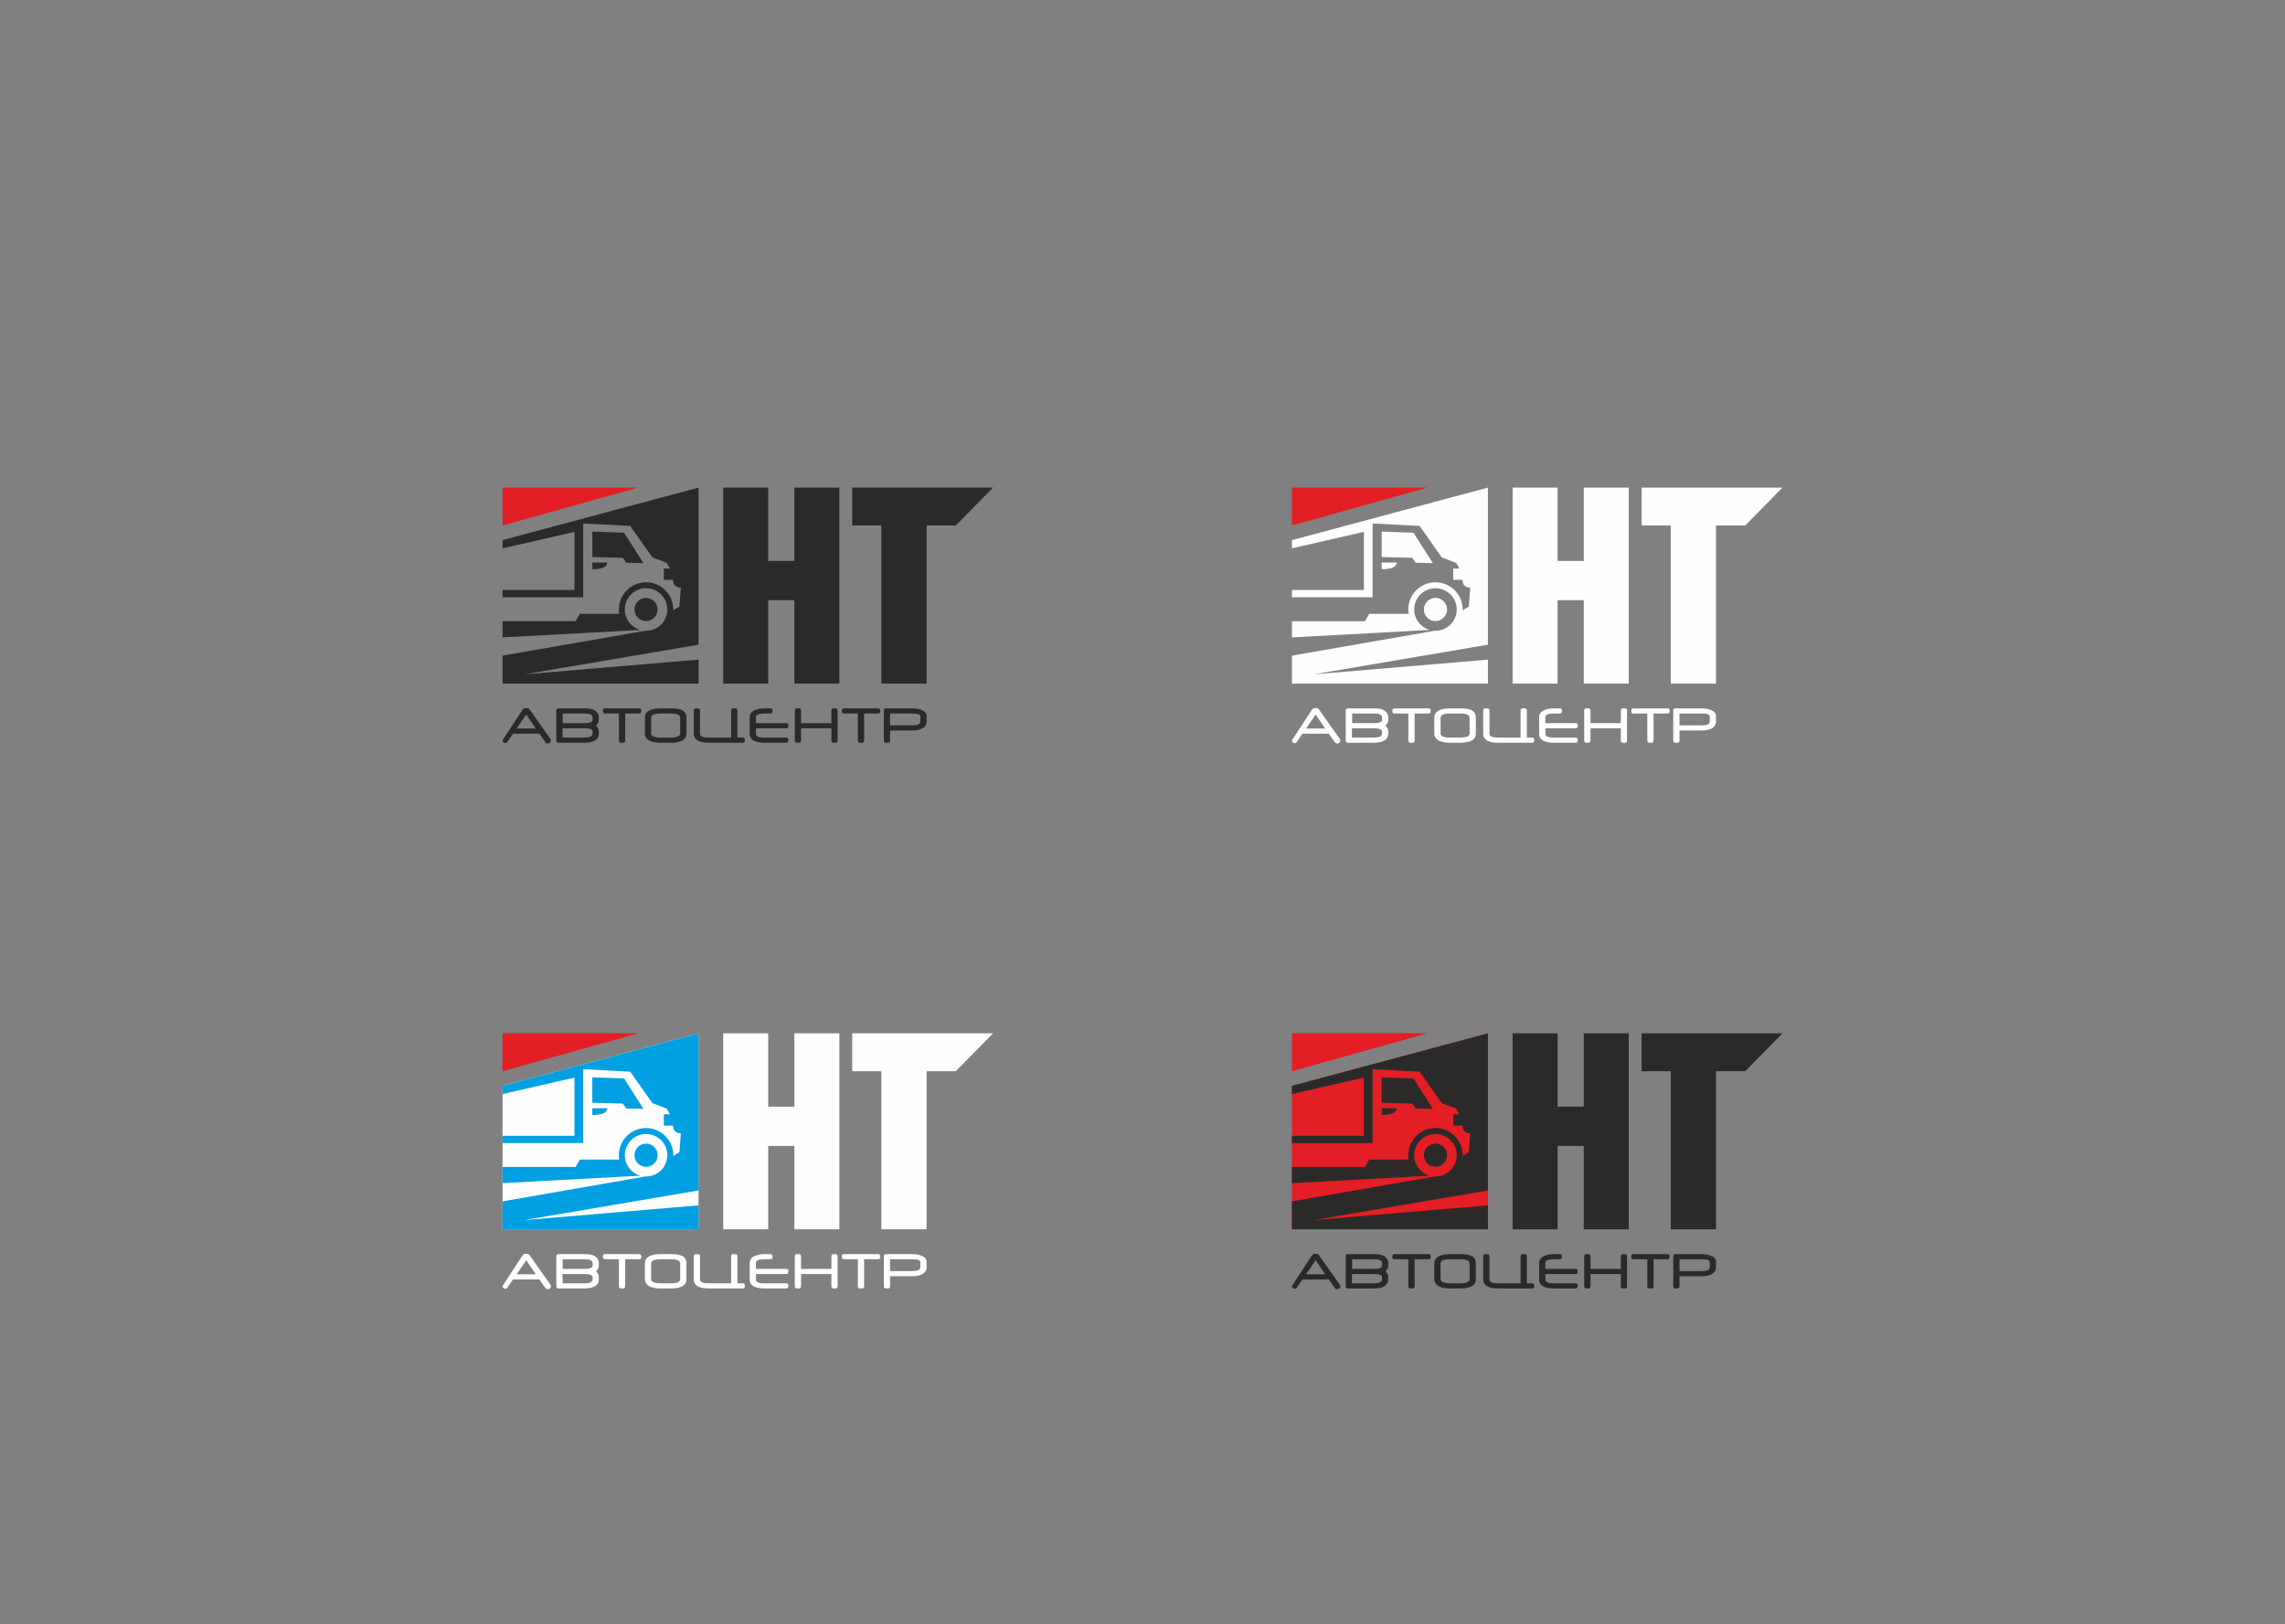 <?xml version="1.0" encoding="UTF-8"?> <!-- Creator: CorelDRAW X8 --> <svg xmlns="http://www.w3.org/2000/svg" xmlns:xlink="http://www.w3.org/1999/xlink" xml:space="preserve" width="301mm" height="214mm" style="shape-rendering:geometricPrecision; text-rendering:geometricPrecision; image-rendering:optimizeQuality; fill-rule:evenodd; clip-rule:evenodd" viewBox="0 0 74981 53309"><rect x="0" y="0" width="74981" height="53309" fill="#808080" stroke="none"/> <defs> <style type="text/css"> <![CDATA[ .fil0 {fill:none;fill-rule:nonzero} .fil5 {fill:#FEFEFE} .fil2 {fill:#2B2A29} .fil3 {fill:#E31E24} .fil6 {fill:#00A0E3} .fil4 {fill:#FEFEFE;fill-rule:nonzero} .fil1 {fill:#2B2A29;fill-rule:nonzero} ]]> </style> </defs> <g id="DESIGNED_x0020_BY_x0020_FREEPIK">  <polygon class="fil0" points="0,0 0,53309 74981,53309 74981,0 "></polygon> <path class="fil1" d="M18076 24271c2,9 2,18 2,27 0,31 -10,56 -30,75 -21,19 -46,28 -77,28 -32,0 -61,-19 -87,-58l-182 -264 -868 0 -182 265c-5,11 -11,19 -16,24 -13,12 -29,19 -47,19 -39,0 -68,-15 -87,-43 -8,-12 -12,-24 -12,-35 0,-7 1,-14 3,-19l650 -994c28,-42 70,-63 126,-60 66,2 105,22 118,60l689 975zm-496 -362l-312 -459 -313 459 625 0zm2070 167c0,130 -71,218 -213,264 -44,14 -95,24 -153,30 -33,4 -61,6 -85,6l-872 0c-48,0 -72,-25 -72,-73l0 -983c0,-48 24,-72 72,-72l847 0c95,0 168,6 218,17 71,16 130,46 177,91 54,49 81,109 81,176l0 87c0,69 -24,125 -72,170 -7,7 -11,14 -11,22 0,6 2,11 6,18l5 8c48,44 72,101 72,169l0 70zm-201 -448l-4 -95c-4,-78 -93,-117 -267,-117l-713 0 0 317 720 0c127,0 210,-21 247,-62 12,-13 17,-27 17,-43zm-4 381c1,-71 -84,-107 -255,-107l-730 0 0 304 717 0c159,0 248,-35 268,-106l0 -91zm1599 -666c0,49 -25,73 -73,73l-455 0 0 887c0,48 -24,73 -73,73l-60 0c-49,0 -73,-25 -73,-73l0 -887 -453 0c-48,0 -73,-24 -73,-73l0 -23c0,-48 25,-72 73,-72l1114 0c48,0 73,24 73,72l0 23zm1481 730c0,202 -174,303 -522,303l-320 0c-249,0 -409,-56 -481,-167 -27,-40 -40,-85 -40,-135l0 -519c0,-205 174,-307 521,-307l320 0c157,0 272,15 346,44 118,45 176,133 176,263l0 518zm-205 -5l0 -510c0,-95 -104,-142 -312,-142l-327 0c-209,0 -314,47 -314,142l0 510c0,93 105,138 314,138l327 0c208,0 312,-45 312,-138zm1672 138l0 -886c0,-48 24,-72 72,-72l61 0c48,0 73,24 73,72l0 886 171 0c48,0 72,25 72,74l0 22c0,49 -24,74 -72,74l-1042 0c-132,0 -218,-4 -258,-13 -202,-41 -303,-132 -303,-275l0 -768c0,-48 24,-72 72,-72l60 0c49,0 73,24 73,72l0 768c0,55 48,91 144,109 35,6 105,9 210,9l667 0zm1879 -396l-2 23c-3,46 -27,69 -72,69l-990 0 0 185c0,80 88,119 264,119l726 0c48,0 72,25 72,74l0 22c0,49 -24,74 -72,74l-735 0c-23,0 -52,-2 -85,-6 -250,-25 -375,-117 -375,-276l0 -558c0,-106 61,-184 184,-236 82,-34 180,-52 293,-52l201 0c48,0 72,24 72,72l0 23c0,49 -24,73 -72,73l-208 0 -58 3c-139,9 -209,48 -209,117l0 197 993 0c52,0 76,25 73,77zm1615 493c0,48 -25,73 -73,73l-58 0c-48,0 -73,-25 -73,-73l0 -401 -996 0 0 401c0,48 -24,73 -73,73l-60 0c-48,0 -72,-25 -72,-73l0 -983c0,-48 24,-72 72,-72l60 0c49,0 73,24 73,72l0 413 996 0 0 -413c0,-48 25,-72 73,-72l58 0c48,0 73,24 73,72l0 983zm1398 -960c0,49 -24,73 -73,73l-455 0 0 887c0,48 -24,73 -72,73l-61 0c-48,0 -72,-25 -72,-73l0 -887 -453 0c-48,0 -73,-24 -73,-73l0 -23c0,-48 25,-72 73,-72l1113 0c49,0 73,24 73,72l0 23zm1522 332c0,112 -57,193 -169,244 -82,37 -187,55 -315,55l-714 0 0 329c0,48 -24,73 -73,73l-60 0c-48,0 -72,-25 -72,-73l0 -983c0,-48 24,-72 72,-72l857 0c110,0 208,16 293,48 121,45 181,112 181,204l0 175zm-204 -7l0 -155c0,-65 -89,-97 -268,-97l-726 0 0 389 727 0c84,0 146,-8 186,-24 54,-21 81,-59 81,-113z"></path> <polygon class="fil2" points="31363,16002 32587,16002 31363,17246 30406,17246 30406,22434 28921,22434 28921,17246 27964,17246 27964,16002 "></polygon> <polygon class="fil2" points="23732,16002 23732,22434 25208,22434 25208,19697 26067,19697 26067,22434 27543,22434 27543,16002 26067,16002 26067,18409 25208,18409 25208,16002 "></polygon> <path class="fil2" d="M19436 18461l494 0c-30,219 -337,210 -494,224l0 -224zm0 -1015l1043 37 634 997 -561 -11 -114 -163 -1002 -25 0 -835zm1764 2176c210,0 380,171 380,380 0,210 -170,381 -380,381 -210,0 -380,-171 -380,-381 0,-209 170,-380 380,-380zm0 -317c386,0 698,312 698,697 0,386 -312,698 -698,698 -7,0 -15,0 -23,0l0 0 -4687 817 0 917 6432 0 0 -786 -5720 483 5720 -973 0 -247 0 -4909 -6432 1724 0 269 2361 -539 0 1908 -2361 0 0 238 2647 0 0 -2423 1543 81 727 1033 469 178 109 188 -201 0 0 371 302 0c0,0 4,107 43,162 38,56 121,85 162,89 41,4 50,7 50,7l-46 615 -203 126c0,-9 1,-18 1,-27 0,-492 -400,-892 -893,-892 -492,0 -892,400 -892,892 0,49 4,96 11,142l-14 1 -1277 0 -140 242 -2398 0 0 531 4521 -244c-293,-83 -508,-352 -508,-672 0,-385 312,-697 697,-697z"></path> <polygon class="fil3" points="16490,16002 20937,16002 16490,17246 "></polygon> <path class="fil4" d="M43980 24271c2,9 3,18 3,27 0,31 -11,56 -31,75 -20,19 -46,28 -77,28 -32,0 -61,-19 -87,-58l-182 -264 -867 0 -183 265c-5,11 -11,19 -16,24 -13,12 -29,19 -47,19 -39,0 -68,-15 -87,-43 -8,-12 -12,-24 -12,-35 0,-7 1,-14 3,-19l650 -994c28,-42 70,-63 126,-60 66,2 106,22 118,60l689 975zm-496 -362l-312 -459 -313 459 625 0zm2071 167c0,130 -72,218 -214,264 -44,14 -95,24 -153,30 -32,4 -61,6 -85,6l-872 0c-48,0 -72,-25 -72,-73l0 -983c0,-48 24,-72 72,-72l847 0c95,0 168,6 218,17 71,16 130,46 177,91 55,49 82,109 82,176l0 87c0,69 -25,125 -73,170 -7,7 -10,14 -10,22 0,6 1,11 5,18l5 8c48,44 73,101 73,169l0 70zm-202 -448l-4 -95c-4,-78 -93,-117 -266,-117l-713 0 0 317 720 0c127,0 209,-21 246,-62 12,-13 17,-27 17,-43zm-4 381c1,-71 -84,-107 -255,-107l-730 0 0 304 717 0c160,0 249,-35 268,-106l0 -91zm1599 -666c0,49 -25,73 -73,73l-455 0 0 887c0,48 -24,73 -73,73l-60 0c-48,0 -72,-25 -72,-73l0 -887 -453 0c-49,0 -73,-24 -73,-73l0 -23c0,-48 24,-72 73,-72l1113 0c48,0 73,24 73,72l0 23zm1482 730c0,202 -175,303 -523,303l-319 0c-249,0 -410,-56 -482,-167 -26,-40 -40,-85 -40,-135l0 -519c0,-205 174,-307 521,-307l320 0c157,0 272,15 346,44 118,45 177,133 177,263l0 518zm-206 -5l0 -510c0,-95 -104,-142 -312,-142l-326 0c-210,0 -314,47 -314,142l0 510c0,93 104,138 314,138l327 0c207,0 311,-45 311,-138zm1673 138l0 -886c0,-48 24,-72 72,-72l60 0c49,0 73,24 73,72l0 886 171 0c48,0 72,25 72,74l0 22c0,49 -24,74 -72,74l-1042 0c-132,0 -218,-4 -258,-13 -202,-41 -303,-132 -303,-275l0 -768c0,-48 24,-72 72,-72l61 0c48,0 73,24 73,72l0 768c0,55 47,91 143,109 35,6 105,9 210,9l668 0zm1878 -396l-2 23c-3,46 -27,69 -72,69l-990 0 0 185c0,80 88,119 264,119l726 0c48,0 72,25 72,74l0 22c0,49 -24,74 -72,74l-735 0c-23,0 -51,-2 -85,-6 -250,-25 -375,-117 -375,-276l0 -558c0,-106 61,-184 184,-236 82,-34 180,-52 294,-52l200 0c48,0 72,24 72,72l0 23c0,49 -24,73 -72,73l-208 0 -57 3c-140,9 -210,48 -210,117l0 197 993 0c52,0 76,25 73,77zm1615 493c0,48 -24,73 -73,73l-58 0c-48,0 -73,-25 -73,-73l0 -401 -995 0 0 401c0,48 -25,73 -73,73l-61 0c-48,0 -72,-25 -72,-73l0 -983c0,-48 24,-72 72,-72l61 0c48,0 73,24 73,72l0 413 995 0 0 -413c0,-48 25,-72 73,-72l58 0c49,0 73,24 73,72l0 983zm1399 -960c0,49 -25,73 -73,73l-455 0 0 887c0,48 -24,73 -73,73l-60 0c-49,0 -73,-25 -73,-73l0 -887 -453 0c-48,0 -73,-24 -73,-73l0 -23c0,-48 25,-72 73,-72l1114 0c48,0 73,24 73,72l0 23zm1521 332c0,112 -56,193 -169,244 -82,37 -187,55 -315,55l-714 0 0 329c0,48 -24,73 -73,73l-60 0c-48,0 -72,-25 -72,-73l0 -983c0,-48 24,-72 72,-72l857 0c110,0 208,16 294,48 120,45 180,112 180,204l0 175zm-204 -7l0 -155c0,-65 -89,-97 -268,-97l-726 0 0 389 727 0c84,0 146,-8 186,-24 54,-21 81,-59 81,-113z"></path> <path class="fil5" d="M47104 19305c386,0 698,312 698,697 0,386 -312,698 -698,698 -7,0 -15,0 -22,0l-1 0 -4687 817 0 917 6432 0 0 -786 -5720 483 5720 -973 0 -247 0 -4909 -6432 1724 0 269 2361 -539 0 1908 -2361 0 0 238 2647 0 0 -2423 1543 81 727 1033 469 178 109 188 -201 0 0 371 302 0c0,0 4,107 43,162 39,56 122,85 162,89 41,4 50,7 50,7l-46 615 -203 126c1,-9 1,-18 1,-27 0,-492 -400,-892 -893,-892 -492,0 -892,400 -892,892 0,49 4,96 11,142l-14 1 -1277 0 -140 242 -2398 0 0 531 4521 -244c-293,-83 -508,-352 -508,-672 0,-385 312,-697 697,-697zm0 317c210,0 381,171 381,380 0,210 -171,381 -381,381 -209,0 -380,-171 -380,-381 0,-209 171,-380 380,-380zm-1764 -2176l1043 37 635 997 -561 -11 -115 -163 -1002 -25 0 -835zm0 1015l495 0c-30,219 -337,210 -495,224l0 -224zm4296 -2459l0 6432 1476 0 0 -2737 859 0 0 2737 1476 0 0 -6432 -1476 0 0 2407 -859 0 0 -2407 -1476 0zm7631 0l1224 0 -1224 1244 -957 0 0 5188 -1485 0 0 -5188 -957 0 0 -1244 3399 0z"></path> <polygon class="fil3" points="42394,16002 46841,16002 42394,17246 "></polygon> <polygon class="fil5" points="16490,35636 22922,33912 22922,40344 16490,40344 "></polygon> <path class="fil4" d="M18076 42181c2,9 2,18 2,27 0,31 -10,56 -30,75 -21,19 -46,28 -77,28 -32,0 -61,-19 -87,-58l-182 -264 -868 0 -182 265c-5,11 -11,19 -16,24 -13,12 -29,18 -47,18 -39,0 -68,-14 -87,-42 -8,-12 -12,-24 -12,-35 0,-7 1,-14 3,-19l650 -994c28,-42 70,-63 126,-60 66,2 105,22 118,60l689 975zm-496 -362l-312 -460 -313 460 625 0zm2070 167c0,129 -71,217 -213,264 -44,14 -95,24 -153,30 -33,4 -61,6 -85,6l-872 0c-48,0 -72,-25 -72,-73l0 -983c0,-48 24,-72 72,-72l847 0c95,0 168,6 218,17 71,16 130,46 177,90 54,50 81,109 81,177l0 87c0,68 -24,125 -72,170 -7,6 -11,14 -11,22 0,5 2,11 6,18l5 8c48,44 72,100 72,169l0 70zm-201 -448l-4 -95c-4,-78 -93,-117 -267,-117l-713 0 0 317 720 0c127,0 210,-21 247,-62 12,-13 17,-27 17,-43zm-4 381c1,-71 -84,-107 -255,-107l-730 0 0 304 717 0c159,0 248,-35 268,-106l0 -91zm1599 -666c0,48 -25,73 -73,73l-455 0 0 887c0,48 -24,73 -73,73l-60 0c-49,0 -73,-25 -73,-73l0 -887 -453 0c-48,0 -73,-25 -73,-73l0 -23c0,-48 25,-72 73,-72l1114 0c48,0 73,24 73,72l0 23zm1481 730c0,202 -174,303 -522,303l-320 0c-249,0 -409,-56 -481,-167 -27,-40 -40,-85 -40,-135l0 -520c0,-204 174,-306 521,-306l320 0c157,0 272,15 346,44 118,45 176,133 176,262l0 519zm-205 -5l0 -510c0,-95 -104,-142 -312,-142l-327 0c-209,0 -314,47 -314,142l0 510c0,92 105,138 314,138l327 0c208,0 312,-46 312,-138zm1672 138l0 -886c0,-48 24,-72 72,-72l61 0c48,0 73,24 73,72l0 886 171 0c48,0 72,25 72,74l0 22c0,49 -24,74 -72,74l-1042 0c-132,0 -218,-5 -258,-13 -202,-41 -303,-132 -303,-275l0 -768c0,-48 24,-72 72,-72l60 0c49,0 73,24 73,72l0 768c0,55 48,91 144,109 35,6 105,9 210,9l667 0zm1879 -396l-2 23c-3,46 -27,69 -72,69l-990 0 0 185c0,80 88,119 264,119l726 0c48,0 72,25 72,74l0 22c0,49 -24,74 -72,74l-735 0c-23,0 -52,-2 -85,-6 -250,-26 -375,-117 -375,-276l0 -558c0,-106 61,-184 184,-236 82,-34 180,-52 293,-52l201 0c48,0 72,24 72,72l0 23c0,48 -24,73 -72,73l-208 0 -58 3c-139,9 -209,48 -209,117l0 197 993 0c52,0 76,25 73,77zm1615 493c0,48 -25,73 -73,73l-58 0c-48,0 -73,-25 -73,-73l0 -401 -996 0 0 401c0,48 -24,73 -73,73l-60 0c-48,0 -72,-25 -72,-73l0 -983c0,-48 24,-72 72,-72l60 0c49,0 73,24 73,72l0 413 996 0 0 -413c0,-48 25,-72 73,-72l58 0c48,0 73,24 73,72l0 983zm1398 -960c0,48 -24,73 -73,73l-455 0 0 887c0,48 -24,73 -72,73l-61 0c-48,0 -72,-25 -72,-73l0 -887 -453 0c-48,0 -73,-25 -73,-73l0 -23c0,-48 25,-72 73,-72l1113 0c49,0 73,24 73,72l0 23zm1522 332c0,112 -57,193 -169,244 -82,36 -187,55 -315,55l-714 0 0 329c0,48 -24,73 -73,73l-60 0c-48,0 -72,-25 -72,-73l0 -983c0,-48 24,-72 72,-72l857 0c110,0 208,16 293,48 121,44 181,112 181,204l0 175zm-204 -7l0 -155c0,-65 -89,-97 -268,-97l-726 0 0 389 727 0c84,0 146,-8 186,-24 54,-21 81,-59 81,-113z"></path> <polygon class="fil5" points="31363,33912 32587,33912 31363,35156 30406,35156 30406,40344 28921,40344 28921,35156 27964,35156 27964,33912 "></polygon> <polygon class="fil5" points="23732,33912 23732,40344 25208,40344 25208,37607 26067,37607 26067,40344 27543,40344 27543,33912 26067,33912 26067,36319 25208,36319 25208,33912 "></polygon> <path class="fil6" d="M19436 36371l494 0c-30,219 -337,210 -494,224l0 -224zm0 -1015l1043 37 634 997 -561 -11 -114 -163 -1002 -26 0 -834zm1764 2176c210,0 380,170 380,380 0,210 -170,381 -380,381 -210,0 -380,-171 -380,-381 0,-210 170,-380 380,-380zm0 -317c386,0 698,312 698,697 0,386 -312,698 -698,698 -7,0 -15,0 -23,0l0 0 -4687 817 0 917 6432 0 0 -786 -5720 483 5720 -973 0 -247 0 -4909 -6432 1724 0 269 2361 -539 0 1908 -2361 0 0 238 2647 0 0 -2423 1543 81 727 1033 469 178 109 188 -201 0 0 371 302 0c0,0 4,107 43,162 38,56 121,85 162,89 41,3 50,7 50,7l-46 615 -203 126c0,-9 1,-18 1,-27 0,-492 -400,-892 -893,-892 -492,0 -892,400 -892,892 0,48 4,96 11,142l-14 1 -1277 0 -140 242 -2398 0 0 531 4521 -244c-293,-83 -508,-352 -508,-672 0,-385 312,-697 697,-697z"></path> <polygon class="fil3" points="16490,33912 20937,33912 16490,35156 "></polygon> <polygon class="fil3" points="42394,35636 48826,33912 48826,40344 42394,40344 "></polygon> <path class="fil1" d="M43980 42181c2,9 3,18 3,27 0,31 -11,56 -31,75 -20,19 -46,28 -77,28 -32,0 -61,-19 -87,-58l-182 -264 -867 0 -183 265c-5,11 -11,19 -16,24 -13,12 -29,18 -47,18 -39,0 -68,-14 -87,-42 -8,-12 -12,-24 -12,-35 0,-7 1,-14 3,-19l650 -994c28,-42 70,-63 126,-60 66,2 106,22 118,60l689 975zm-496 -362l-312 -460 -313 460 625 0zm2071 167c0,129 -72,217 -214,264 -44,14 -95,24 -153,30 -32,4 -61,6 -85,6l-872 0c-48,0 -72,-25 -72,-73l0 -983c0,-48 24,-72 72,-72l847 0c95,0 168,6 218,17 71,16 130,46 177,90 55,50 82,109 82,177l0 87c0,68 -25,125 -73,170 -7,6 -10,14 -10,22 0,5 1,11 5,18l5 8c48,44 73,100 73,169l0 70zm-202 -448l-4 -95c-4,-78 -93,-117 -266,-117l-713 0 0 317 720 0c127,0 209,-21 246,-62 12,-13 17,-27 17,-43zm-4 381c1,-71 -84,-107 -255,-107l-730 0 0 304 717 0c160,0 249,-35 268,-106l0 -91zm1599 -666c0,48 -25,73 -73,73l-455 0 0 887c0,48 -24,73 -73,73l-60 0c-48,0 -72,-25 -72,-73l0 -887 -453 0c-49,0 -73,-25 -73,-73l0 -23c0,-48 24,-72 73,-72l1113 0c48,0 73,24 73,72l0 23zm1482 730c0,202 -175,303 -523,303l-319 0c-249,0 -410,-56 -482,-167 -26,-40 -40,-85 -40,-135l0 -520c0,-204 174,-306 521,-306l320 0c157,0 272,15 346,44 118,45 177,133 177,262l0 519zm-206 -5l0 -510c0,-95 -104,-142 -312,-142l-326 0c-210,0 -314,47 -314,142l0 510c0,92 104,138 314,138l327 0c207,0 311,-46 311,-138zm1673 138l0 -886c0,-48 24,-72 72,-72l60 0c49,0 73,24 73,72l0 886 171 0c48,0 72,25 72,74l0 22c0,49 -24,74 -72,74l-1042 0c-132,0 -218,-5 -258,-13 -202,-41 -303,-132 -303,-275l0 -768c0,-48 24,-72 72,-72l61 0c48,0 73,24 73,72l0 768c0,55 47,91 143,109 35,6 105,9 210,9l668 0zm1878 -396l-2 23c-3,46 -27,69 -72,69l-990 0 0 185c0,80 88,119 264,119l726 0c48,0 72,25 72,74l0 22c0,49 -24,74 -72,74l-735 0c-23,0 -51,-2 -85,-6 -250,-26 -375,-117 -375,-276l0 -558c0,-106 61,-184 184,-236 82,-34 180,-52 294,-52l200 0c48,0 72,24 72,72l0 23c0,48 -24,73 -72,73l-208 0 -57 3c-140,9 -210,48 -210,117l0 197 993 0c52,0 76,25 73,77zm1615 493c0,48 -24,73 -73,73l-58 0c-48,0 -73,-25 -73,-73l0 -401 -995 0 0 401c0,48 -25,73 -73,73l-61 0c-48,0 -72,-25 -72,-73l0 -983c0,-48 24,-72 72,-72l61 0c48,0 73,24 73,72l0 413 995 0 0 -413c0,-48 25,-72 73,-72l58 0c49,0 73,24 73,72l0 983zm1399 -960c0,48 -25,73 -73,73l-455 0 0 887c0,48 -24,73 -73,73l-60 0c-49,0 -73,-25 -73,-73l0 -887 -453 0c-48,0 -73,-25 -73,-73l0 -23c0,-48 25,-72 73,-72l1114 0c48,0 73,24 73,72l0 23zm1521 332c0,112 -56,193 -169,244 -82,36 -187,55 -315,55l-714 0 0 329c0,48 -24,73 -73,73l-60 0c-48,0 -72,-25 -72,-73l0 -983c0,-48 24,-72 72,-72l857 0c110,0 208,16 294,48 120,44 180,112 180,204l0 175zm-204 -7l0 -155c0,-65 -89,-97 -268,-97l-726 0 0 389 727 0c84,0 146,-8 186,-24 54,-21 81,-59 81,-113z"></path> <path class="fil2" d="M47104 37215c386,0 698,312 698,697 0,386 -312,698 -698,698 -7,0 -15,0 -22,0l-1 0 -4687 817 0 917 6432 0 0 -786 -5720 483 5720 -973 0 -247 0 -4909 -6432 1724 0 269 2361 -539 0 1908 -2361 0 0 238 2647 0 0 -2423 1543 81 727 1033 469 178 109 188 -201 0 0 371 302 0c0,0 4,107 43,162 39,56 122,85 162,89 41,3 50,7 50,7l-46 615 -203 126c1,-9 1,-18 1,-27 0,-492 -400,-892 -893,-892 -492,0 -892,400 -892,892 0,48 4,96 11,142l-14 1 -1277 0 -140 242 -2398 0 0 531 4521 -244c-293,-83 -508,-352 -508,-672 0,-385 312,-697 697,-697zm0 317c210,0 381,170 381,380 0,210 -171,381 -381,381 -209,0 -380,-171 -380,-381 0,-210 171,-380 380,-380zm-1764 -2176l1043 37 635 997 -561 -11 -115 -163 -1002 -26 0 -834zm0 1015l495 0c-30,219 -337,210 -495,224l0 -224zm4296 -2459l0 6432 1476 0 0 -2737 859 0 0 2737 1476 0 0 -6432 -1476 0 0 2407 -859 0 0 -2407 -1476 0zm7631 0l1224 0 -1224 1244 -957 0 0 5188 -1485 0 0 -5188 -957 0 0 -1244 3399 0z"></path> <polygon class="fil3" points="42394,33912 46841,33912 42394,35156 "></polygon> </g> </svg> 